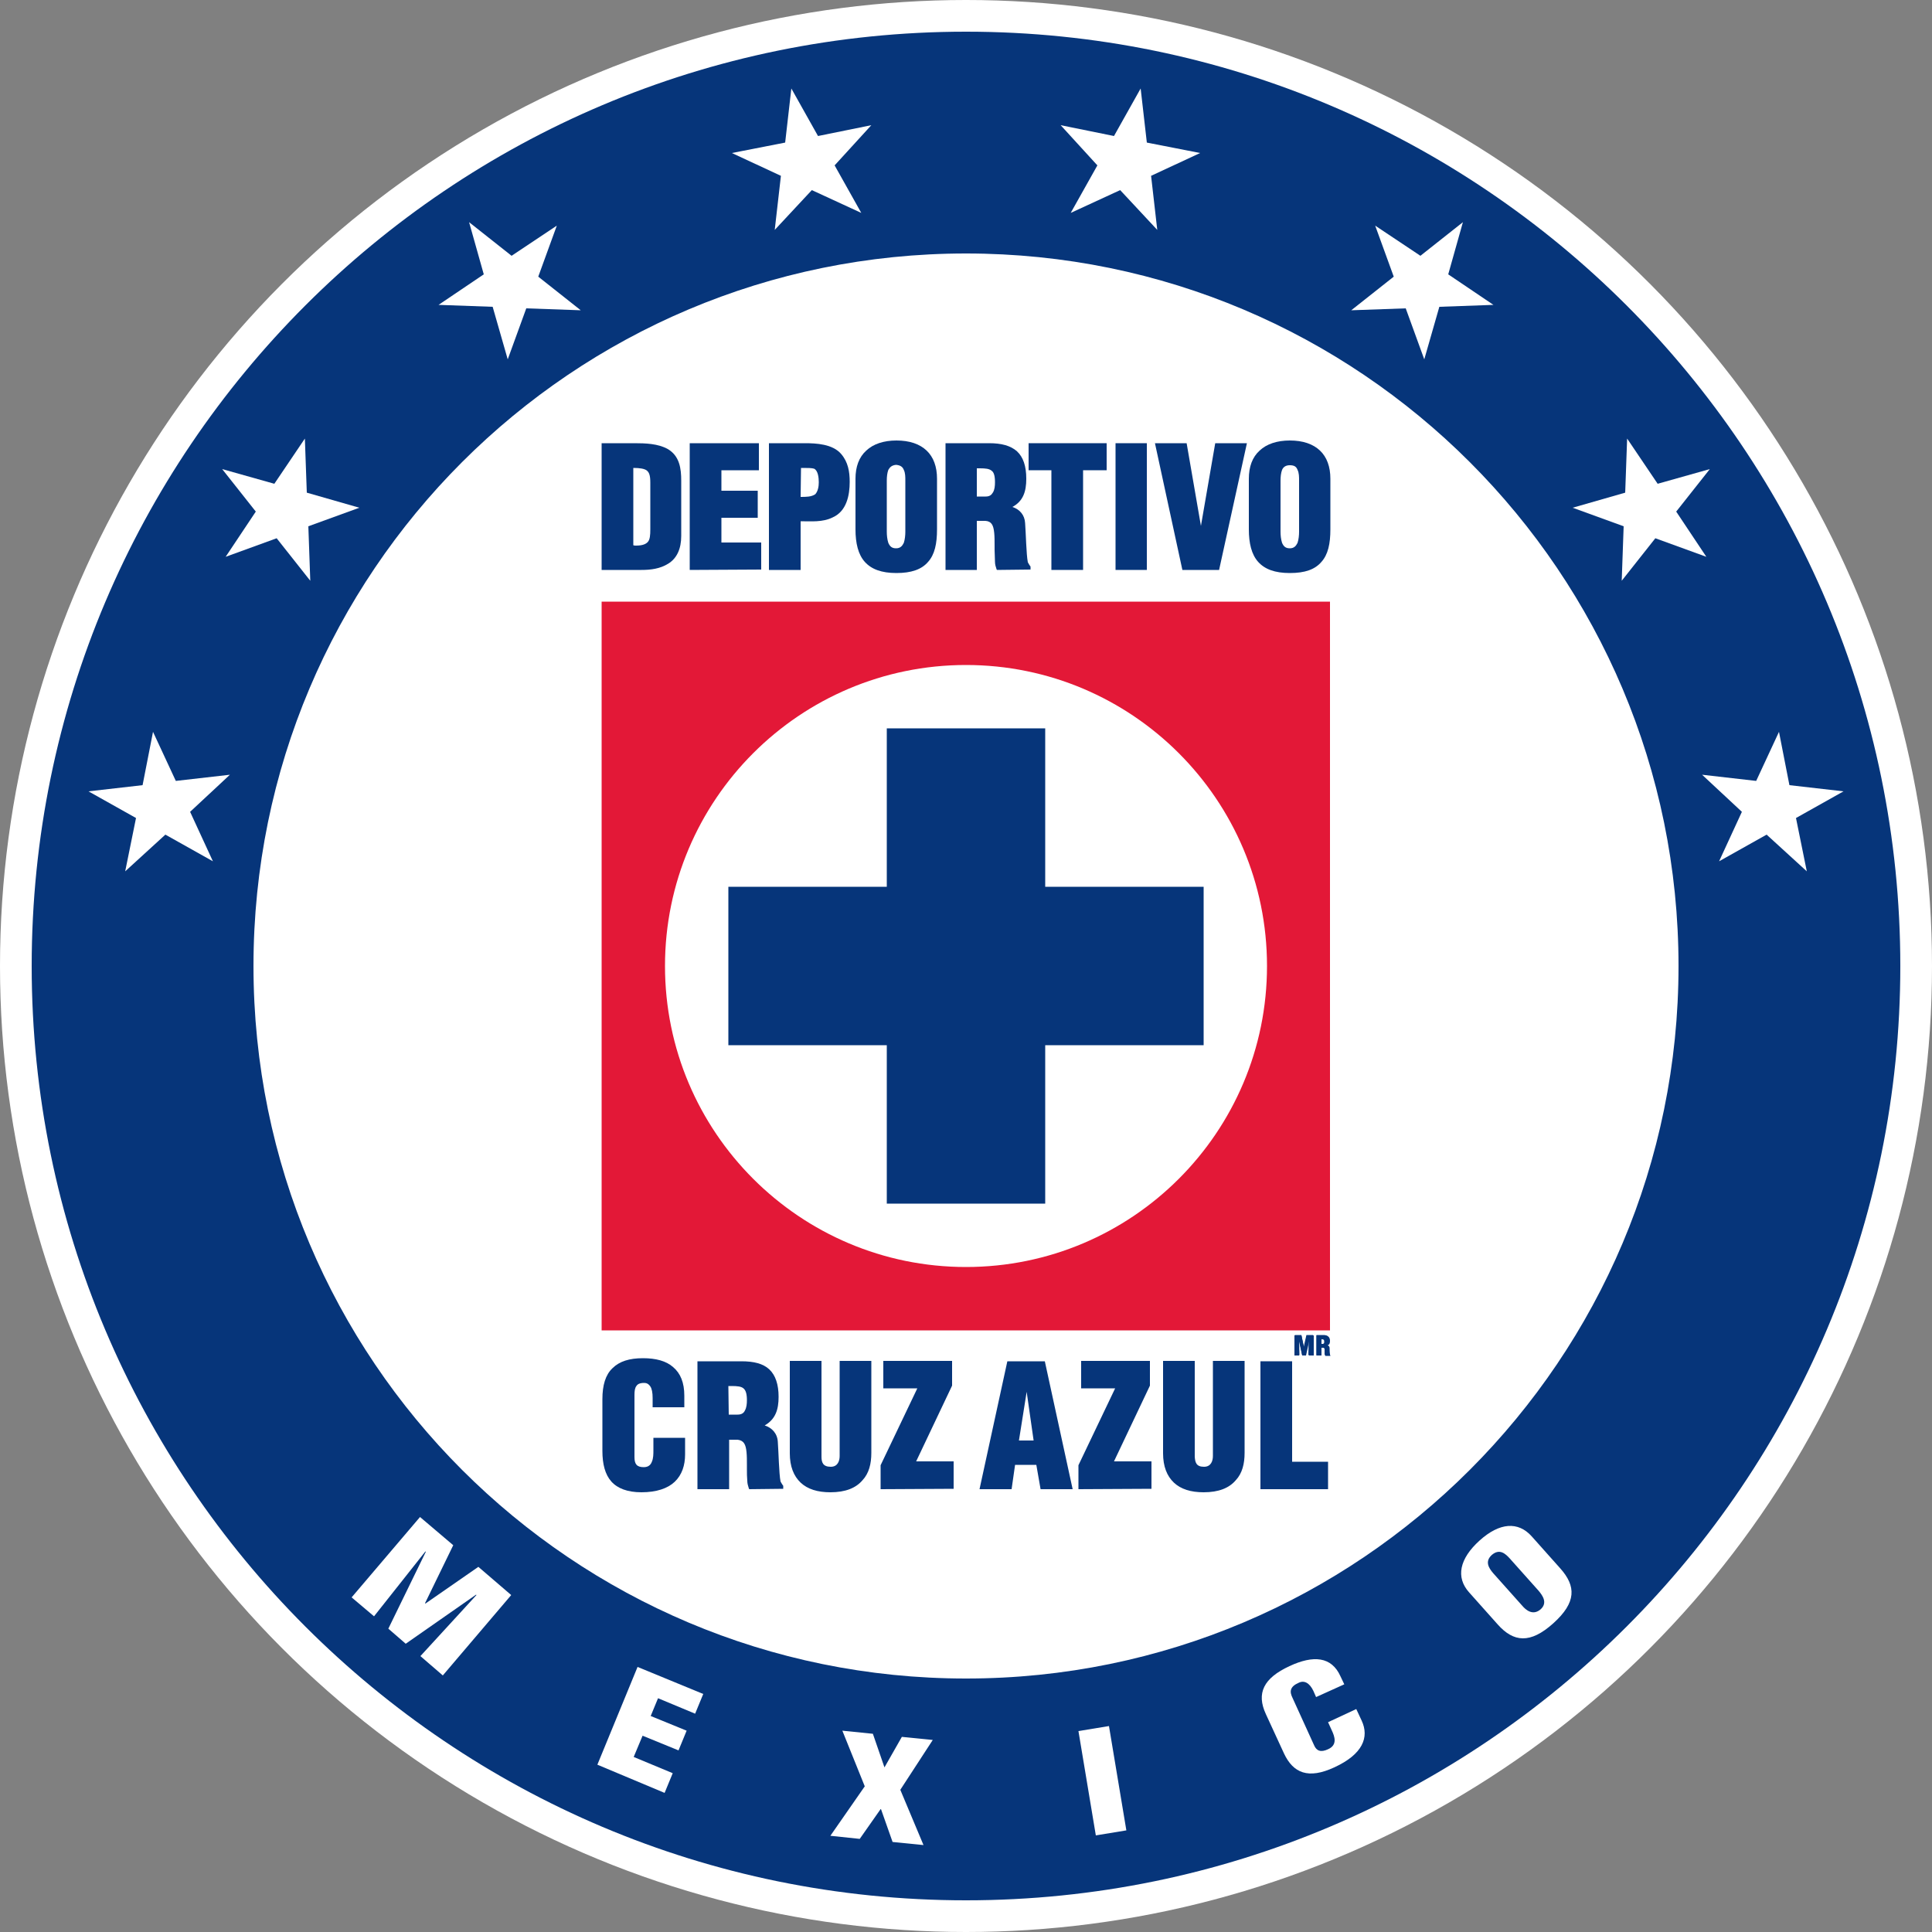 <svg id="Layer_1" xmlns="http://www.w3.org/2000/svg" viewBox="0 0 500 500" width="2500" height="2500"><rect x="0" y="0" width="500" height="500" fill="#808080" stroke="none"/><style>.st0{fill:#fff}.st1{fill:#e31837}.st2{fill:#06357a}</style><title id="title3062">Deportivo Cruz Azul de México logo</title><circle id="circle3" class="st0" cx="250" cy="250" r="250"/><path id="path5" class="st1" d="M344.3 344.3H155.7V155.7h188.5v188.6zM250 172.1c-43 0-77.9 34.9-77.9 77.9s34.9 77.9 77.9 77.9c43 0 77.9-34.9 77.9-77.9 0-43-34.9-77.9-77.9-77.9z"/><path id="polygon7" class="st2" d="M311.5 229.5h-41v-41h-41v41h-41v41h41v41h41v-41h41z"/><path id="path9" class="st2" d="M335 350.8v-5.2h1.8l.7 3.1.7-3.1h1.8v5.2h-1.2l.1-4.1-.9 4.1h-1l-.9-4.1.1 4.1H335z"/><path id="path11" class="st2" d="M342 350.8h-1.3v-5.2h1.9c1 0 1.6.4 1.6 1.4 0 .6-.1 1-.7 1.2.4.1.6.3.6.7 0 .4 0 1.3.1 1.7 0 .1.1.1.1.2v.1H343c0-.1-.1-.2-.1-.3v-1.2c0-.3-.1-.5-.4-.6h-.5v2zm0-3h.4c.4 0 .5-.3.5-.6 0-.6-.3-.7-.9-.6v1.2z"/><path id="path13" class="st2" d="M155.7 147.5v-32.8h8.5c2.8 0 6.1.1 8.6 1.5 3.1 1.8 3.5 5.1 3.5 8.2v14.3c0 3.3-1.1 5.8-3.4 7.2-2.1 1.3-4.5 1.6-6.9 1.6h-10.3zm8.9-6.3c1.7 0 2.6-.4 3.1-1s.6-1.7.6-3.2v-12.1c0-1.9-.3-2.7-1-3.2-.6-.4-1.7-.6-3.4-.6v20c.2.1.5.1.7.1z"/><path id="path15" class="st2" d="M178.5 147.5v-32.8h17.9v7h-9.7v5.3h9.4v7h-9.4v6.4H197v7l-18.5.1z"/><path id="path17" class="st2" d="M199 147.5v-32.8h9.3c2.9 0 7.2.2 9.4 2.8 1.8 2.1 2.2 4.6 2.2 7.2 0 3.5-.8 7.6-4.4 9.2-2.6 1.3-5.6 1-8.3 1v12.6H199zm8.2-18.9c1.4 0 2.8 0 3.8-.7.7-.8.9-2 .9-3.1 0-1.2-.2-3-1.2-3.5-.6-.2-1.7-.2-2.9-.2h-.5l-.1 7.5z"/><path id="path19" class="st2" d="M232 148.3c-3.9 0-6.5-1-8.2-2.9-1.7-1.9-2.4-4.8-2.4-8.4v-13.1c0-3.1.9-5.6 2.8-7.3 1.8-1.7 4.5-2.6 7.8-2.6 3.4 0 6 .9 7.8 2.6 1.8 1.7 2.7 4.2 2.7 7.3V137c0 3.7-.6 6.5-2.3 8.4-1.7 2-4.4 2.9-8.2 2.9zm-2.1-26.7c-.3.8-.4 1.8-.4 2.8v13.2c0 .9.1 2 .4 2.9.4.9.9 1.4 2 1.4s1.6-.6 2-1.4c.3-.9.4-2 .4-2.9v-13.2c0-1 0-2-.4-2.8-.3-.8-.9-1.2-2-1.3-1.1.1-1.6.6-2 1.3z"/><path id="path21" class="st2" d="M258 147.5l-.1-.2c-.2-.6-.4-1.2-.4-1.9 0-1.1-.1-2.1-.1-3.1v-1c0-1.3 0-2.4-.1-3.4-.2-2-.7-3-2.3-3.1h-2.2V147.5h-8.1v-32.8H256c3.1 0 5.5.6 7.2 2.1 1.6 1.5 2.4 3.8 2.4 7.1s-.8 5.8-3.6 7.3c1.9.6 3.2 2.1 3.3 4.2.2 2.6.3 8.1.7 10.1.2.4.4.7.6 1l.1.1V147.4l-8.7.1zm-2.9-19c1 0 1.5-.4 1.9-1.1.4-.7.5-1.6.5-2.6 0-1.7-.3-2.6-.9-3-.6-.5-1.6-.6-3-.6h-.8v7.3h2.3z"/><path id="path23" class="st2" d="M272.1 147.5v-25.8h-5.9v-7h20.2v7h-6.1v25.8h-8.2z"/><path id="path25" class="st2" d="M288.7 147.5v-32.8h8.1v32.8h-8.1z"/><path id="path27" class="st2" d="M306 147.5l-7.1-32.8h8.2l3.7 21.4 3.7-21.4h8.2l-7.2 32.8H306z"/><path id="path29" class="st2" d="M333.8 148.3c-3.9 0-6.5-1-8.2-2.9-1.7-1.9-2.4-4.8-2.4-8.4v-13.1c0-3.1.9-5.6 2.8-7.3 1.8-1.7 4.5-2.6 7.8-2.6 3.4 0 6 .9 7.8 2.6 1.8 1.7 2.7 4.2 2.7 7.3V137c0 3.7-.6 6.5-2.3 8.4-1.7 2-4.3 2.9-8.2 2.9zm-2-26.7c-.3.8-.4 1.8-.4 2.8v13.2c0 .9.1 2 .4 2.9.4.9.9 1.4 2 1.4s1.6-.6 2-1.4c.3-.9.4-2 .4-2.9v-13.2c0-1 0-2-.4-2.8-.3-.8-.8-1.2-2-1.2-1.1 0-1.7.5-2 1.2z"/><path id="path31" class="st2" d="M158.2 383.4c-1.6-1.8-2.3-4.5-2.3-7.9v-13.4c0-3.6.8-6.3 2.6-8 1.8-1.8 4.4-2.6 7.9-2.6 3.3 0 6 .7 7.8 2.3 1.9 1.6 2.9 4 2.9 7.4v3h-8.2v-2.4c0-1.4-.2-2.4-.6-3-.4-.6-.9-.9-1.5-.9h-.1c-1.1 0-1.7.3-2 .8-.4.5-.5 1.3-.5 2.3v16.1c0 1.8.6 2.6 2.4 2.6 1.2 0 1.8-.6 2.1-1.4.4-.9.4-2 .4-3v-3.2h8.2v4.3c0 2.8-.8 5.3-2.7 7.1-1.8 1.7-4.7 2.7-8.6 2.7-3.6 0-6.2-1-7.8-2.8z"/><path id="path33" class="st2" d="M193.9 385.4l-.1-.2c-.2-.6-.4-1.3-.4-1.9-.1-1.1-.1-2.1-.1-3.1v-1c0-1.3 0-2.4-.1-3.4-.2-2-.7-3-2.3-3.2h-2.2v12.8h-8.2v-33.1h11.4c3.2 0 5.6.6 7.2 2.1 1.6 1.5 2.4 3.9 2.4 7.1 0 3.3-.8 5.8-3.6 7.4 1.9.6 3.3 2.1 3.4 4.3.2 2.6.3 8.2.7 10.2.2.4.4.7.6 1l.1.1V385.3l-8.8.1zm-5.3-19.3h2.3c1 0 1.6-.4 1.9-1.1.4-.7.5-1.7.5-2.6 0-1.7-.3-2.6-.9-3.1-.6-.5-1.6-.6-3.1-.6h-.8l.1 7.4z"/><path id="path35" class="st2" d="M214.9 386.2c-3.3 0-5.9-.8-7.7-2.5-1.8-1.7-2.8-4.2-2.8-7.6V352.2h8.2V377c0 1.5.4 2.6 2.4 2.6 1.8 0 2.3-1.5 2.3-2.8v-24.6h8.2V376c0 2.8-.6 5.3-2.3 7.1-1.7 2-4.4 3.1-8.3 3.1z"/><path id="path37" class="st2" d="M227.9 385.4v-6.2l9.5-19.9h-8.8v-7.1h17.8v6.4l-9.3 19.6h9.7v7.1l-18.9.1z"/><path id="path39" class="st2" d="M269.3 385.4l-1.1-6.3h-5.5l-.9 6.3h-8.3l7.2-33.1h9.7l7.2 33.1h-8.3zm-5.6-12.6h3.8l-1.8-12.6-2 12.6z"/><path id="path41" class="st2" d="M279.1 385.4v-6.2l9.5-19.9h-8.8v-7.1h17.8v6.4l-9.3 19.6h9.7v7.1l-18.9.1z"/><path id="path43" class="st2" d="M311.5 386.2c-3.3 0-5.9-.8-7.7-2.5-1.8-1.7-2.8-4.2-2.8-7.6V352.2h8.2V377c.1 1.5.4 2.6 2.4 2.6 1.8 0 2.3-1.5 2.3-2.8v-24.6h8.2V376c0 2.8-.6 5.3-2.3 7.1-1.7 2-4.4 3.1-8.3 3.1z"/><path id="path45" class="st2" d="M326.2 385.4v-33.1h8.2v26h9.3v7.1h-17.5z"/><path id="path47" class="st2" d="M491.8 250c0 133.5-108.3 241.8-241.8 241.8S8.2 383.5 8.2 250 116.5 8.2 250 8.2 491.8 116.5 491.8 250zM250 65.6C148.1 65.6 65.6 148.1 65.6 250S148.1 434.4 250 434.4 434.4 351.8 434.4 250 351.9 65.6 250 65.6z"/><path id="polygon49" class="st0" d="M477.1 204.8l-12.3 6.9 2.8 13.8-10.4-9.5-12.3 6.9 5.9-12.8-10.3-9.6 14 1.6 5.9-12.7 2.7 13.8z"/><path id="polygon51" class="st0" d="M442.5 121.4l-8.7 11 7.8 11.7-13.2-4.8-8.7 11 .5-14.1-13.2-4.8 13.6-3.9.5-14 7.9 11.7z"/><path id="polygon53" class="st0" d="M378.6 57.5L374.8 71l11.7 7.9-14 .5-3.9 13.6-4.8-13.2-14.1.5 11-8.7-4.8-13.2 11.7 7.8z"/><path id="polygon55" class="st0" d="M295.2 22.9l1.6 14 13.8 2.7-12.7 5.9 1.6 14-9.6-10.3-12.8 5.9 6.9-12.3-9.5-10.4 13.8 2.8z"/><path id="polygon57" class="st0" d="M204.8 22.9l6.9 12.3 13.8-2.8-9.5 10.4 6.9 12.3-12.8-5.9-9.6 10.3 1.6-14-12.7-5.9 13.8-2.7z"/><path id="polygon59" class="st0" d="M121.4 57.5l11 8.7 11.7-7.8-4.8 13.2 11 8.7-14.1-.5-4.8 13.2-3.9-13.6-14-.5 11.7-7.9z"/><path id="polygon61" class="st0" d="M57.5 121.4l13.5 3.8 7.9-11.7.5 14 13.6 3.9-13.2 4.8.5 14.1-8.7-11-13.2 4.8 7.8-11.7z"/><path id="polygon63" class="st0" d="M22.9 204.8l14-1.6 2.7-13.8 5.9 12.7 14-1.6-10.3 9.6 5.9 12.8-12.3-6.9-10.4 9.5 2.8-13.8z"/><path id="path65" class="st2" d="M335.1 350.7v-5.2h1.7l.6 3.1.7-3.1h1.7v5.2h-1.2l.1-4.1-.9 4.1h-.8l-.8-4.1.1 4.1h-1.2z"/><path id="path67" class="st2" d="M341.9 350.7h-1.2v-5.2h1.8c1 0 1.5.4 1.5 1.4 0 .6-.1 1-.6 1.2.3.1.6.3.6.7 0 .4 0 1.3.1 1.6 0 .1.1.1.1.2v.1h-1.3c0-.1-.1-.2-.1-.3v-1.2c0-.3-.1-.5-.4-.5h-.4v2zm0-2.9h.4c.4 0 .4-.3.4-.6 0-.6-.3-.6-.9-.6l.1 1.2z"/><path id="path69" class="st0" d="M91 413.4l17.7-20.8 8.6 7.3-7.3 15 .1.1 13.7-9.5 8.5 7.3-17.7 20.8-5.8-5 14.5-15.8-.1-.1-18.2 12.7-4.5-3.9 9.7-19.9-.1-.1-13.3 16.8-5.8-4.9z"/><path id="path71" class="st0" d="M154.6 456.7l10.4-25.3 17 7-2.1 5.1-9.6-4-1.9 4.6 9.3 3.8-2.1 5.1-9.3-3.8-2.3 5.5 10.1 4.2-2.1 5.1-17.4-7.3z"/><path id="path73" class="st0" d="M228.9 457.4l4.5-7.9 8 .8-8.4 12.9 6 14.3-8-.8-3-8.5h-.1l-5.4 7.7-7.6-.8 8.9-12.8-5.8-14.4 7.9.8 3 8.7z"/><path id="path75" class="st0" d="M283.6 475l-4.5-27 7.9-1.3 4.5 27-7.9 1.3z"/><path id="path77" class="st0" d="M340.6 439.2l-.7-1.6c-1-2.1-2.4-2.8-3.8-2.1-2.3 1-2.4 2.3-1.6 3.9l5.6 12.3c.6 1.4 1.7 1.9 3.6 1 2.5-1.1 1.7-3.3 1-4.8l-1-2.2 7.3-3.4 1.4 3c2 4.3.3 8.7-7.1 12.1-6.7 3.1-10.6 1.5-13-3.6l-4.7-10.2c-2.5-5.4-.6-9.3 6.1-12.4 6.2-2.9 10.9-2.5 13.2 2.6l1 2.1-7.3 3.3z"/><path id="path79" class="st0" d="M403.8 405.9c4.1 4.6 4.2 8.8-1.8 14.2-6 5.4-10.3 4.9-14.4.3l-7.4-8.3c-3.5-3.9-2.5-8.7 2.7-13.4 5.2-4.7 10-5 13.5-1.1l7.4 8.3zm-13.1-2.6c-1.1-1.2-2.6-2.6-4.6-.9-1.9 1.7-.8 3.4.3 4.7l7.5 8.4c1 1.2 2.8 2.7 4.8 1 1.9-1.7.5-3.6-.5-4.8l-7.5-8.4z"/></svg>

